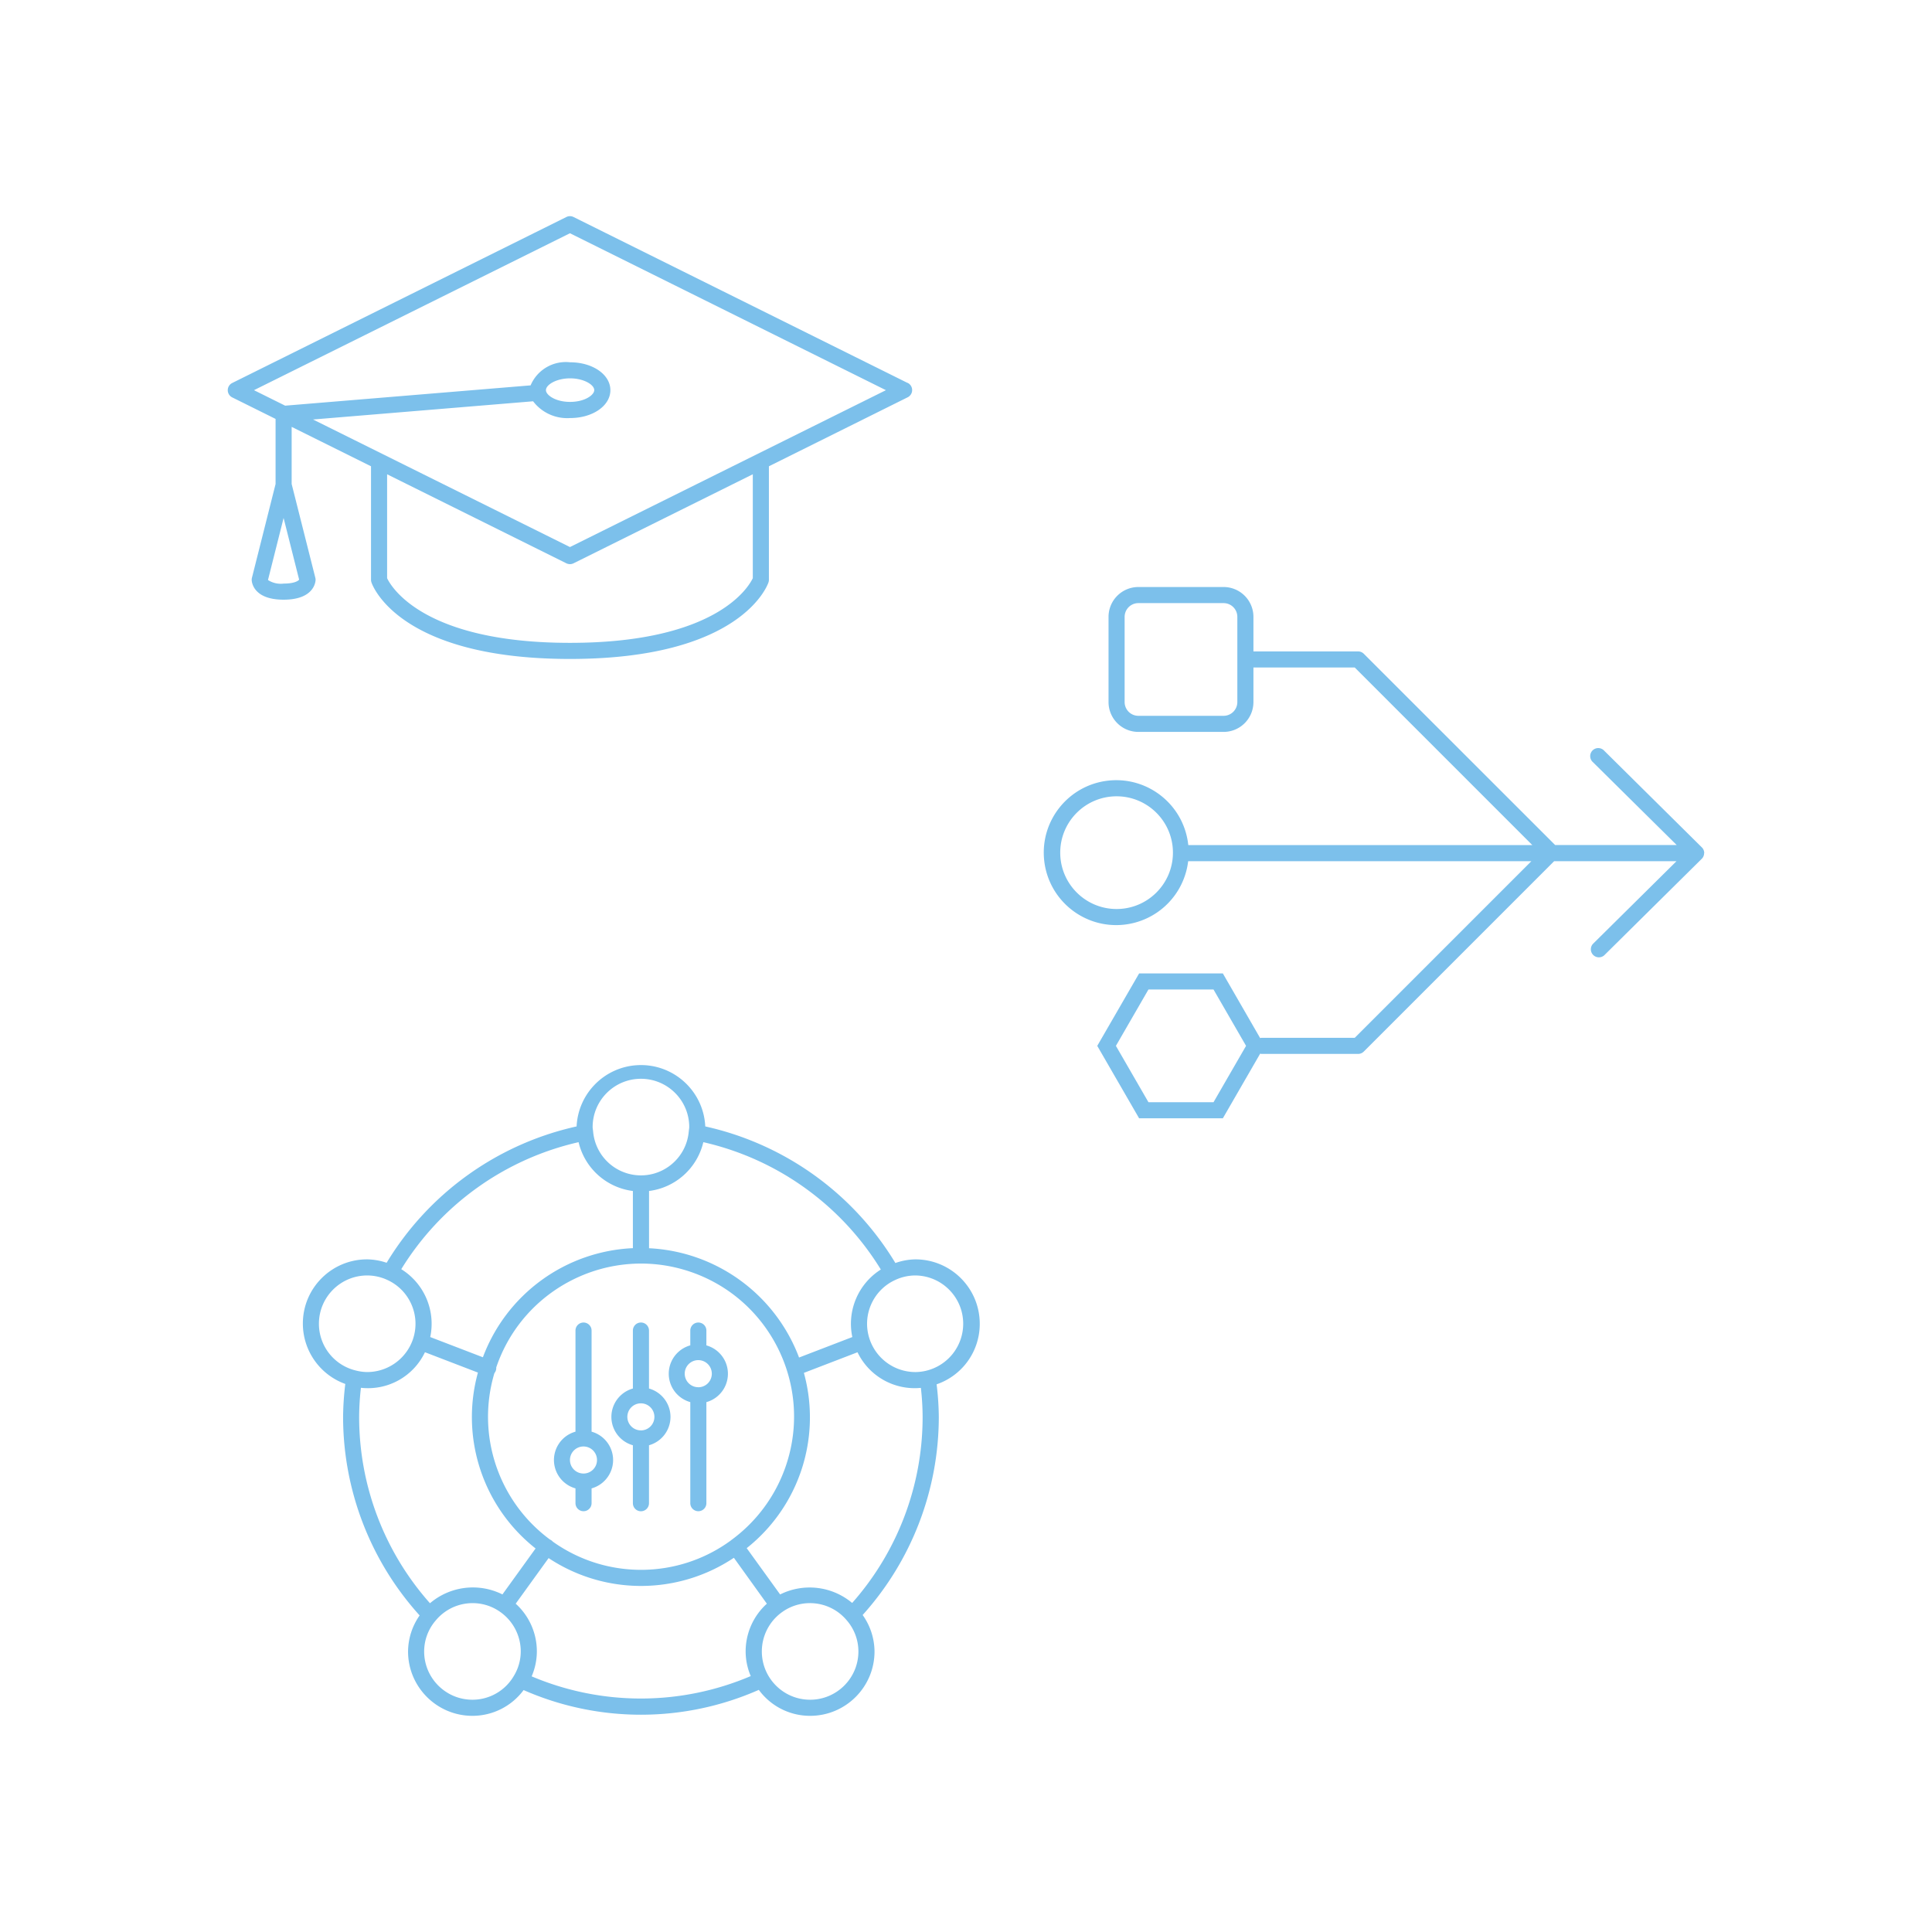<svg viewBox="0 0 600 600" xmlns="http://www.w3.org/2000/svg"><path d="m281.865 118.928-103.75-51.535a2.497 2.497 0 0 0-2.22 0l-103.75 51.535a2.5 2.5 0 0 0 0 4.5l13.435 6.67v20.225l-7.34 29.125c-.05.199-.075.404-.075.61 0 .255.11 6.18 9.91 6.18s9.93-5.925 9.93-6.18c0-.206-.025-.411-.075-.61l-7.355-29.14v-17.74l24.645 12.24v35.25c0 .27.045.539.13.795.325 1 8.59 23.79 61.655 23.79s61.33-22.815 61.655-23.79c.085-.256.129-.525.13-.795v-35.25l43.075-21.415a2.5 2.5 0 0 0 0-4.5v.035ZM92.9 180.018c-.355.45-1.625 1.22-4.825 1.22a7.27 7.27 0 0 1-4.85-1.11l4.85-19.27 4.825 19.16Zm140.89-.465c-1.22 2.595-11.155 20.09-56.785 20.09s-55.605-17.56-56.785-20.085v-32.265l55.675 27.65c.701.34 1.519.34 2.22 0l55.675-27.655v32.265Zm-56.785-9.66-79.79-39.615 68.345-5.655a13.303 13.303 0 0 0 11.5 5.205c7 0 12.5-3.805 12.5-8.655s-5.5-8.66-12.5-8.66a11.864 11.864 0 0 0-12.275 7.165l-76.225 6.305-9.685-4.81 98.13-48.735 98.13 48.735-98.13 48.72Zm-7.455-48.735c0-1.69 3.275-3.66 7.5-3.66s7.5 1.97 7.5 3.66c0 1.5-2.915 3.655-7.5 3.655s-7.5-2.15-7.5-3.64v-.015Z" fill="#7cc0eb"></path><g fill="#7cc0eb"><path d="M284.265 391.107a19.538 19.538 0 0 0-6.195 1.135 92.278 92.278 0 0 0-59.045-42.42c-.524-11.033-9.893-19.553-20.926-19.029-10.3.489-18.54 8.729-19.029 19.029a92.326 92.326 0 0 0-59 42.345 19.553 19.553 0 0 0-6-1.06c-11.01-.043-19.97 8.847-20.013 19.856a19.936 19.936 0 0 0 13.178 18.834 89.952 89.952 0 0 0-.685 10.23 92.027 92.027 0 0 0 23.77 61.66 19.777 19.777 0 0 0-3.595 11.18c0 11.046 8.954 20 20 20a19.751 19.751 0 0 0 15.885-8 90.613 90.613 0 0 0 73.045-.065 19.714 19.714 0 0 0 15.935 8.065c11.046 0 20-8.954 20-20a19.805 19.805 0 0 0-3.685-11.315 92.06 92.06 0 0 0 23.65-61.5 89.29 89.29 0 0 0-.68-10.14 19.81 19.81 0 0 0 13.395-18.78c.014-11.046-8.929-20.011-19.975-20.025h-.03Zm-10.715 3.155a19.933 19.933 0 0 0-8.855 20.97l-16.54 6.36a52.5 52.5 0 0 0-46.59-33.94v-17.78a19.88 19.88 0 0 0 16.86-15.16 87.419 87.419 0 0 1 55.125 39.55Zm-46.5 84.085c-16.427 12.081-38.754 12.253-55.365.425a2.554 2.554 0 0 0-.375-.345 2.265 2.265 0 0 0-.5-.3c-16.072-11.866-22.98-32.535-17.27-51.68a2.499 2.499 0 0 0 .57-1.775c8.425-24.844 35.395-38.154 60.239-29.729 24.844 8.425 38.154 35.395 29.729 60.239a47.506 47.506 0 0 1-17.052 23.165h.025Zm-28-143.32c8.284 0 15 6.716 15 15a5.694 5.694 0 0 1-.08.77l-.08.685c-.753 8.197-8.009 14.232-16.206 13.479a14.905 14.905 0 0 1-13.479-13.479l-.08-.685a5.53 5.53 0 0 1-.075-.77c0-8.284 6.716-15 15-15Zm-19.365 19.685a19.88 19.88 0 0 0 16.865 15.16v17.755a52.249 52.249 0 0 0-46.585 33.885l-16.35-6.28a19.954 19.954 0 0 0-9-21.075 87.431 87.431 0 0 1 55.07-39.445Zm-80.64 56.395c0-8.284 6.716-15 15-15a14.83 14.83 0 0 1 6.06 1.305c7.076 3.12 10.61 11.117 8.155 18.45a1.008 1.008 0 0 0-.055.16 15.036 15.036 0 0 1-14.17 10.08 14.875 14.875 0 0 1-3.5-.47 14.92 14.92 0 0 1-11.49-14.525Zm13.045 19.885a19.589 19.589 0 0 0 19.885-11.045l16.45 6.32a51.956 51.956 0 0 0 17.905 54.625l-10.295 14.27a20.535 20.535 0 0 0-22.5 2.74 87.076 87.076 0 0 1-22-57.885 82 82 0 0 1 .555-9.025Zm34.635 96.875c-8.284 0-15-6.716-15-15a14.757 14.757 0 0 1 3.66-9.695c4.933-5.875 13.527-7.029 19.835-2.665l.03.025.1.07a15 15 0 0 1 6.375 12.265 14.707 14.707 0 0 1-2.185 7.67 14.866 14.866 0 0 1-12.815 7.33Zm18.385-7.26a19.647 19.647 0 0 0 1.615-7.74 19.96 19.96 0 0 0-6.57-14.825l10.22-14.16a51.955 51.955 0 0 0 57.54-.095l10.24 14.255a19.972 19.972 0 0 0-6.59 14.825 19.6 19.6 0 0 0 1.585 7.655 86.999 86.999 0 0 1-68.04.085Zm86.475 7.26c-8.284-.006-14.995-6.726-14.99-15.01a14.999 14.999 0 0 1 6.365-12.255l.1-.07.035-.025c6.264-4.333 14.79-3.229 19.745 2.555a14.74 14.74 0 0 1 3.745 9.805c0 8.284-6.716 15-15 15Zm13.05-30.065a20.55 20.55 0 0 0-22.36-2.63l-10.38-14.38a51.835 51.835 0 0 0 17.76-54.435l16.655-6.4a19.704 19.704 0 0 0 19.675 11.06c.346 2.988.526 5.992.54 9a87.092 87.092 0 0 1-21.87 57.785h-.02Zm23-72.105c-1.098.26-2.222.397-3.35.41a15.03 15.03 0 0 1-14.17-10.08 1.008 1.008 0 0 0-.055-.16c-2.444-7.27 1.013-15.21 8-18.375a14.761 14.761 0 0 1 6.2-1.385c8.284.072 14.941 6.846 14.869 15.13a15 15 0 0 1-11.519 14.46h.025Z"></path><path d="M183.72 444.617v-31.395a2.5 2.5 0 1 0-5 0v31.395c-4.864 1.359-7.705 6.405-6.346 11.269a9.147 9.147 0 0 0 6.346 6.346v4.59a2.5 2.5 0 1 0 5 0v-4.59c4.864-1.359 7.705-6.405 6.346-11.269a9.147 9.147 0 0 0-6.346-6.346Zm-2.5 13a4.2 4.2 0 1 1 4.185-4.215v.02a4.195 4.195 0 0 1-4.185 4.2v-.005ZM201.55 431.217v-18a2.5 2.5 0 1 0-5 0v18a9.15 9.15 0 0 0 0 17.62v18a2.5 2.5 0 1 0 5 0v-18a9.15 9.15 0 0 0 0-17.62Zm-2.5 13a4.2 4.2 0 1 1 4.18-4.22v.02a4.195 4.195 0 0 1-4.18 4.21v-.01ZM219.375 417.812v-4.59a2.5 2.5 0 1 0-5 0v4.59a9.15 9.15 0 0 0 0 17.625v31.385a2.5 2.5 0 1 0 5 0v-31.375a9.15 9.15 0 0 0 0-17.625v-.01Zm-2.5 13a4.206 4.206 0 1 1 4.185-4.225v.02a4.2 4.2 0 0 1-4.18 4.22h-.005v-.015Z"></path></g><path d="M529.265 264.937a2.5 2.5 0 0 0-.74-1.775l-30.305-30a2.5 2.5 0 1 0-3.5 3.555l26 25.72h-37.75l-59.435-59.405a2.5 2.5 0 0 0-1.77-.73h-32.5v-10.735a9.275 9.275 0 0 0-9.265-9.265h-26.47a9.275 9.275 0 0 0-9.265 9.265v26.47a9.275 9.275 0 0 0 9.265 9.265H380a9.275 9.275 0 0 0 9.265-9.265v-10.735h31.465l55.15 55.15H369.03c-1.294-12.359-12.362-21.328-24.721-20.034-12.359 1.294-21.328 12.362-20.034 24.721 1.294 12.359 12.362 21.328 24.721 20.034a22.5 22.5 0 0 0 19.999-19.721H475.58l-54.85 54.85h-28.965c-.141.016-.28.044-.415.085l-11.585-20.085h-26l-13 22.5 13 22.5h26l11.595-20.085c.132.04.268.069.405.085h30a2.5 2.5 0 0 0 1.77-.73l59.115-59.12h38l-25.965 25.695a2.5 2.5 0 0 0 3.5 3.555l30.265-29.945a2.5 2.5 0 0 0 .78-1.805l.035-.015Zm-145-46.9a4.27 4.27 0 0 1-4.265 4.265h-26.47a4.27 4.27 0 0 1-4.265-4.265v-26.47a4.27 4.27 0 0 1 4.265-4.265H380a4.27 4.27 0 0 1 4.265 4.265v26.47Zm-7.395 124.265h-20.21l-10.105-17.5 10.105-17.5h20.21l10.105 17.5-10.105 17.5Zm-30.105-60c-9.665 0-17.5-7.835-17.5-17.5s7.835-17.5 17.5-17.5 17.5 7.835 17.5 17.5-7.835 17.5-17.5 17.5Z" fill="#7cc0eb"></path></svg>